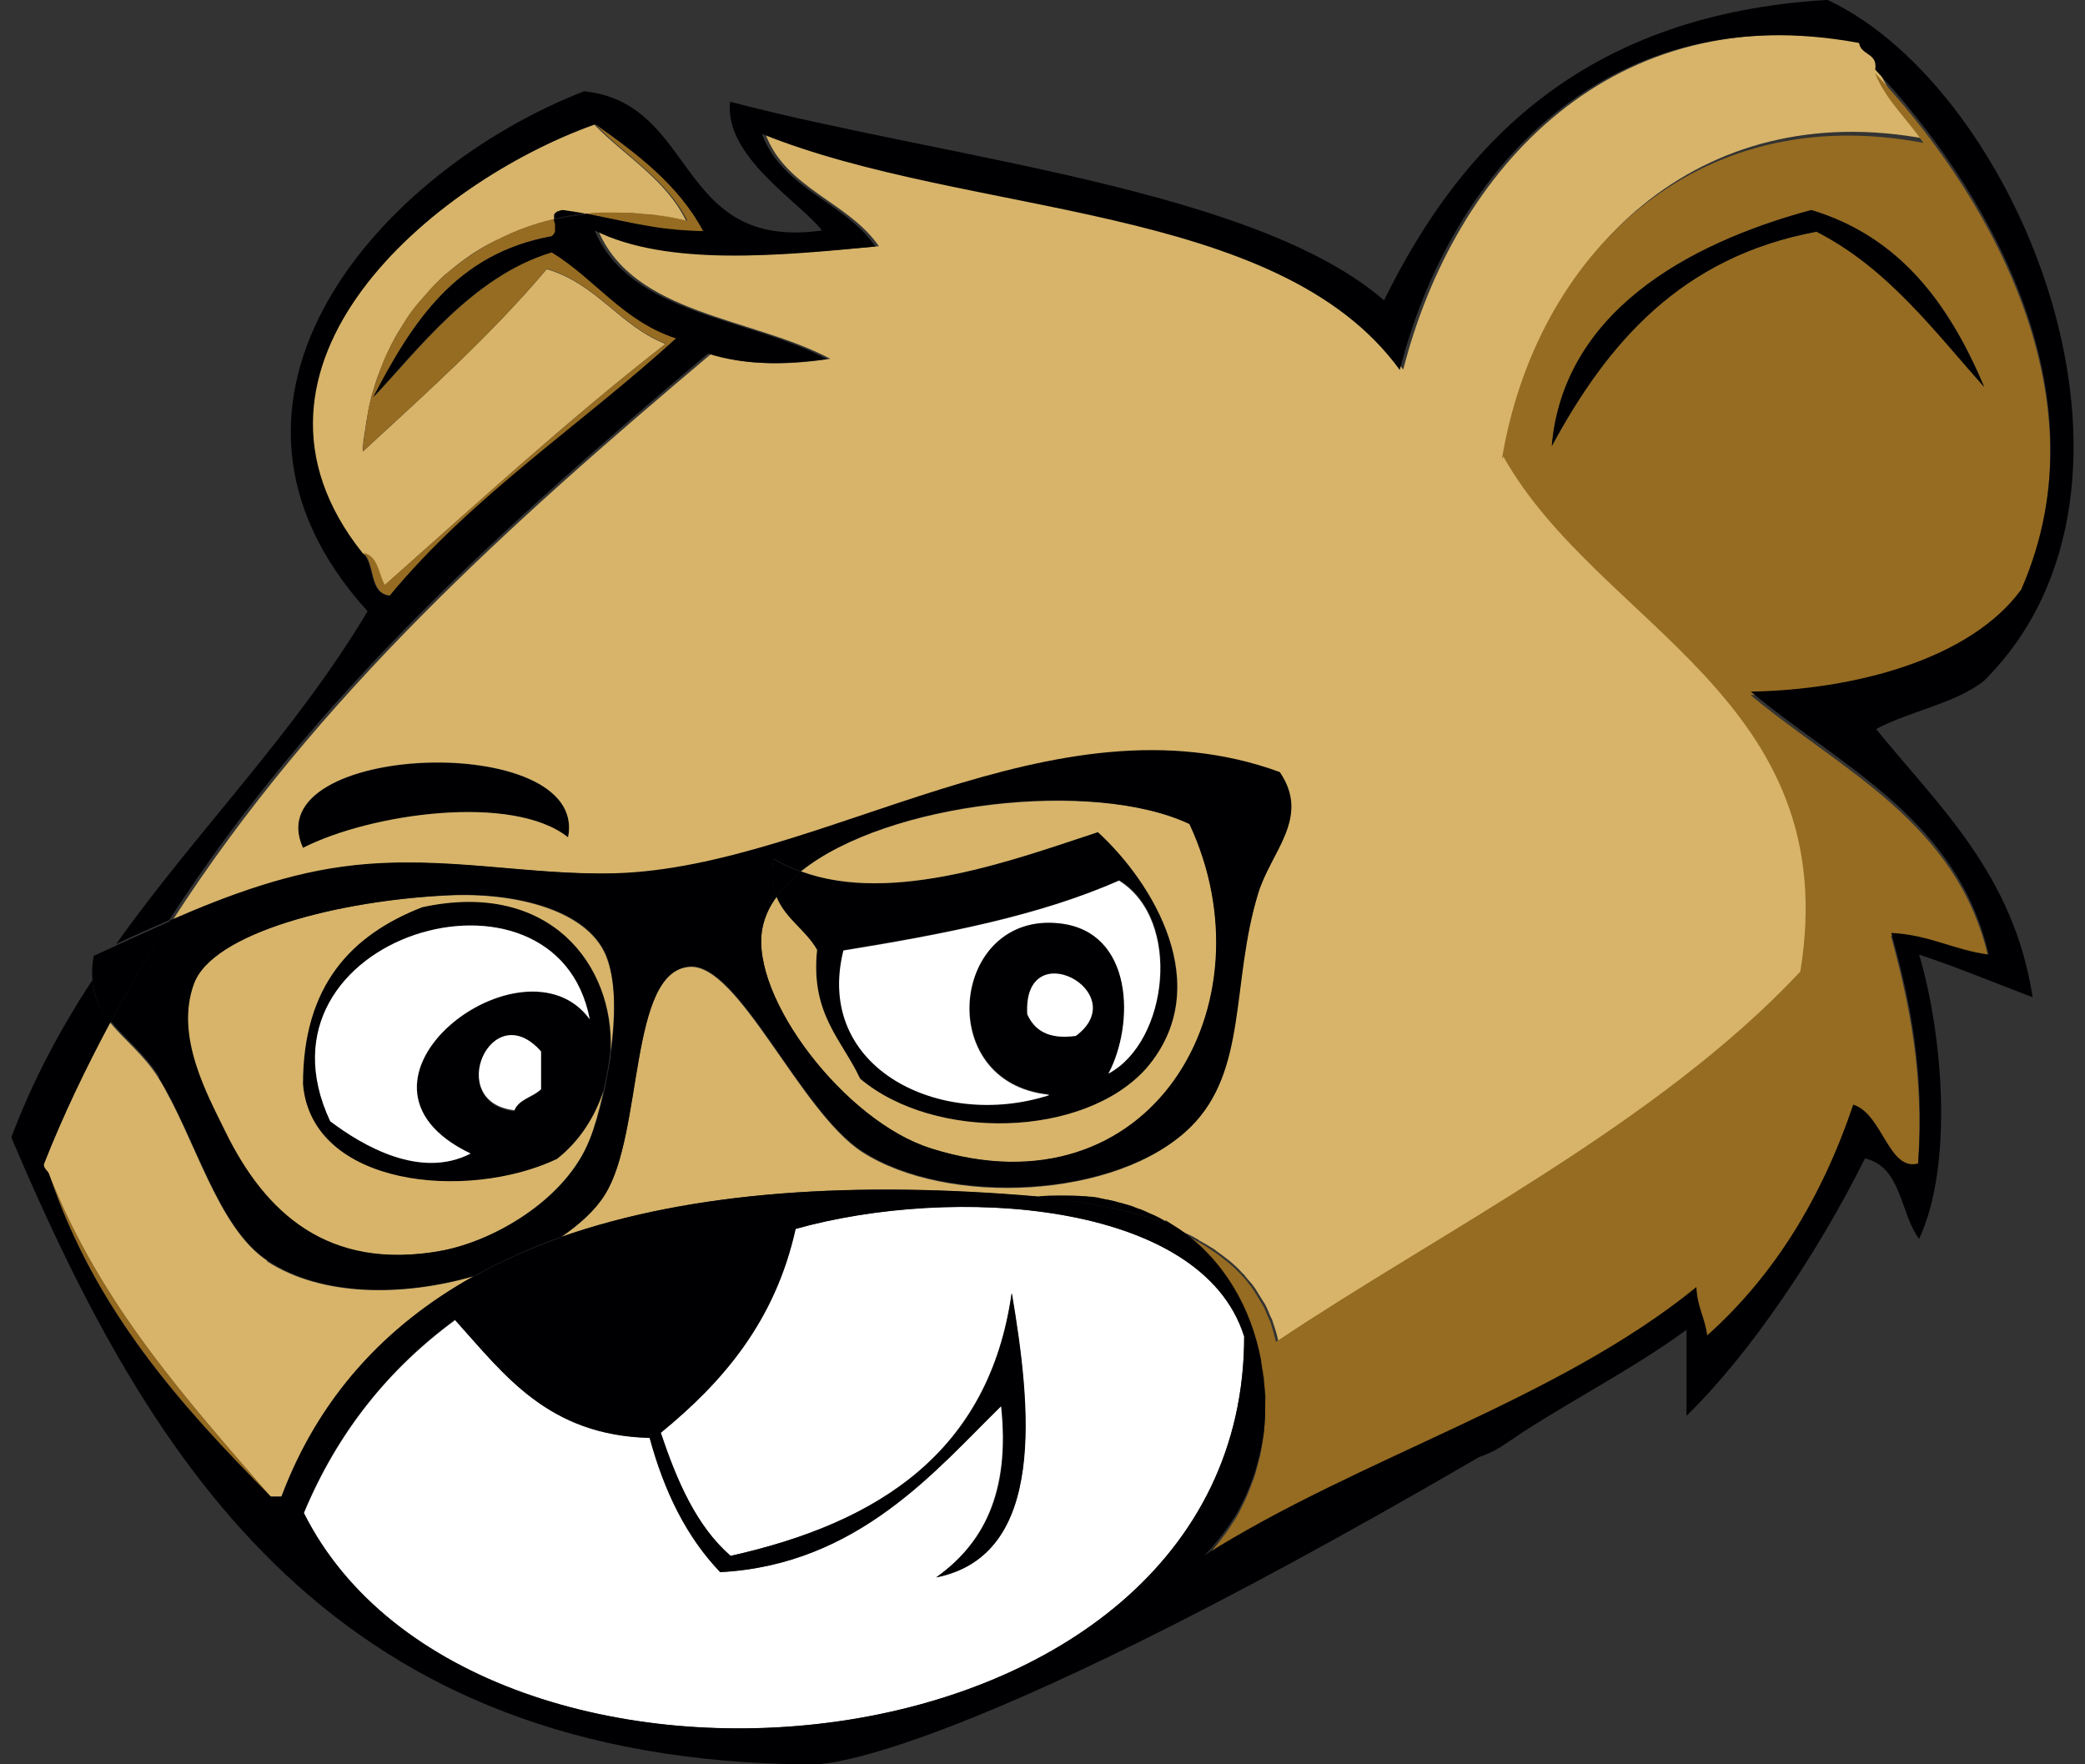 <svg width="26" height="22" viewBox="0 0 26 22" fill="none" xmlns="http://www.w3.org/2000/svg">
<rect x="0" y="0" width="26" height="22" fill="#333333" stroke="none"/>
<g clip-path="url(#clip0_2517_14106)">
<path d="M7.083 10.442C7.353 9.107 3.18 9.258 3.777 10.573C4.622 10.141 6.393 9.89 7.083 10.442Z" fill="#000003"/>
<path d="M10.725 13.45C11.651 14.233 13.518 14.191 14.297 13.319C15.168 12.301 14.37 11.001 13.691 10.376C12.692 10.704 11.138 11.29 9.988 10.866C9.865 10.966 9.765 11.07 9.684 11.182C9.792 11.464 10.05 11.595 10.189 11.842C10.108 12.64 10.497 12.96 10.725 13.446V13.45ZM13.417 12.918C13.078 12.964 12.9 12.848 12.812 12.648C12.754 11.622 14.146 12.374 13.417 12.918ZM10.524 11.845C11.759 11.645 12.966 11.417 13.961 10.974C14.748 11.464 14.574 12.987 13.826 13.381C14.15 12.764 14.139 11.61 13.221 11.506C11.863 11.352 11.628 13.496 13.086 13.643C11.743 14.075 10.158 13.315 10.524 11.838H10.521L10.524 11.845Z" fill="#000003"/>
<path d="M5.262 11.313C4.375 11.656 3.777 12.296 3.777 13.519C3.885 14.796 5.825 14.989 6.944 14.453C7.226 14.225 7.418 13.928 7.523 13.608C7.561 13.45 7.592 13.276 7.611 13.095C7.658 12.034 6.855 10.958 5.258 11.309L5.262 11.313ZM6.747 13.588C6.647 13.689 6.466 13.708 6.412 13.858C5.544 13.758 6.122 12.416 6.747 13.126V13.596V13.588ZM5.872 14.383C5.243 14.707 4.526 14.287 4.121 13.982C3.033 11.664 6.94 10.522 7.357 12.713C6.535 11.587 4.009 13.488 5.872 14.387V14.383Z" fill="#000003"/>
<path d="M3.334 15.722C2.705 15.305 2.435 14.187 1.976 13.442C1.798 13.157 1.555 12.972 1.374 12.752C1.069 13.315 0.788 13.901 0.545 14.522C0.545 14.584 0.599 14.603 0.614 14.653C1.255 16.27 2.327 17.454 3.376 18.665H3.507C3.974 17.423 4.807 16.528 5.906 15.915C5.027 16.169 4.012 16.173 3.326 15.726" fill="#D7B46A"/>
<path d="M11.612 14.321C14.359 15.189 15.886 12.528 14.837 10.275C13.633 9.712 11.065 10.001 9.989 10.865C11.138 11.29 12.692 10.703 13.691 10.376C14.374 11 15.172 12.296 14.297 13.319C13.522 14.194 11.651 14.233 10.725 13.45C10.498 12.964 10.104 12.644 10.189 11.845C10.05 11.598 9.796 11.459 9.684 11.186C9.595 11.305 9.533 11.44 9.506 11.583C9.348 12.431 10.54 13.986 11.608 14.318" fill="#D7B46A"/>
<path d="M5.491 15.598C6.147 15.482 7.061 14.957 7.354 14.205C7.408 14.074 7.47 13.858 7.524 13.608C7.416 13.932 7.227 14.232 6.945 14.452C5.823 14.981 3.886 14.796 3.778 13.519C3.778 12.292 4.376 11.66 5.263 11.313C6.86 10.965 7.662 12.042 7.616 13.098C7.67 12.697 7.682 12.285 7.578 11.98C7.381 11.355 6.432 11.124 5.587 11.166C4.226 11.228 2.64 11.629 2.409 12.277C2.174 12.933 2.579 13.654 2.802 14.113C3.296 15.131 4.079 15.848 5.483 15.602" fill="#D7B46A"/>
<path d="M7.662 10.9C10.243 10.827 13.124 8.601 15.951 9.639C16.341 10.213 15.839 10.626 15.681 11.155C15.342 12.269 15.554 13.357 14.84 14.059C13.93 14.958 11.805 15.046 10.748 14.364C9.973 13.858 9.209 12.015 8.599 12.057C7.832 12.111 8.025 14.136 7.539 14.904C7.423 15.089 7.23 15.266 6.995 15.428C8.634 14.846 10.69 14.726 12.946 14.923C13.035 14.911 13.124 14.911 13.209 14.911H13.274C13.34 14.911 13.398 14.911 13.459 14.915C13.483 14.915 13.502 14.919 13.525 14.919C13.583 14.923 13.641 14.931 13.702 14.938C13.718 14.938 13.733 14.942 13.756 14.95C13.814 14.961 13.872 14.969 13.934 14.989C13.945 14.989 13.961 14.992 13.972 15C14.03 15.015 14.096 15.031 14.154 15.054C14.158 15.054 14.169 15.058 14.177 15.066C14.242 15.085 14.3 15.112 14.358 15.139C14.358 15.139 14.362 15.139 14.37 15.143C14.435 15.17 14.493 15.201 14.551 15.239C14.609 15.278 14.674 15.312 14.728 15.351C14.798 15.382 14.871 15.413 14.937 15.455C14.937 15.455 14.948 15.459 14.952 15.467C15.01 15.498 15.076 15.536 15.13 15.571C15.141 15.575 15.153 15.586 15.157 15.59C15.211 15.629 15.257 15.664 15.307 15.702C15.319 15.714 15.334 15.721 15.346 15.733C15.388 15.771 15.43 15.806 15.469 15.849C15.484 15.864 15.496 15.88 15.511 15.891C15.542 15.934 15.581 15.976 15.612 16.011C15.627 16.03 15.639 16.049 15.654 16.069C15.681 16.111 15.708 16.157 15.735 16.2C15.747 16.219 15.762 16.242 15.774 16.261C15.801 16.308 15.82 16.362 15.843 16.416C15.855 16.435 15.866 16.458 15.87 16.477C15.897 16.558 15.924 16.636 15.94 16.72C18.003 15.343 20.703 14.001 22.477 12.103C23.033 8.701 19.959 7.799 18.774 5.681C19.195 3.147 21.174 1.192 24.032 1.735C23.831 1.446 23.565 1.219 23.426 0.864C23.457 0.652 23.245 0.69 23.226 0.532C20.113 -0.05 18.142 2.09 17.498 4.609C15.97 2.511 12.133 2.707 9.544 1.666C9.795 2.353 10.578 2.515 10.96 3.07C9.784 3.174 8.372 3.317 7.458 2.869C7.901 3.926 9.375 3.953 10.354 4.474C9.818 4.555 9.332 4.559 8.869 4.412C6.374 6.514 3.948 8.686 2.15 11.479C2.868 11.162 3.639 10.877 4.449 10.792C5.587 10.672 6.621 10.923 7.697 10.892M7.084 10.441C6.397 9.893 4.631 10.14 3.778 10.572C3.18 9.253 7.354 9.103 7.084 10.441Z" fill="#D7B46A"/>
<path d="M3.381 18.669C2.332 17.454 1.256 16.27 0.619 14.657C1.19 16.343 2.258 17.531 3.381 18.669Z" fill="#946920"/>
<path d="M18.747 5.693C19.935 7.807 23.006 8.709 22.45 12.115C20.676 14.009 17.98 15.347 15.912 16.732C15.889 16.647 15.87 16.57 15.843 16.489C15.839 16.47 15.82 16.447 15.816 16.427C15.793 16.373 15.773 16.323 15.746 16.273C15.735 16.254 15.719 16.231 15.708 16.211C15.681 16.165 15.654 16.123 15.627 16.08C15.615 16.065 15.6 16.042 15.584 16.022C15.554 15.98 15.519 15.937 15.484 15.903C15.473 15.887 15.457 15.876 15.442 15.86C15.403 15.818 15.361 15.779 15.318 15.745C15.307 15.733 15.291 15.725 15.28 15.714C15.233 15.675 15.183 15.64 15.129 15.602C15.118 15.598 15.106 15.59 15.102 15.583C15.044 15.544 14.987 15.509 14.925 15.478C14.925 15.478 14.913 15.475 14.909 15.467C14.844 15.428 14.771 15.394 14.701 15.363C15.257 15.748 15.6 16.35 15.723 17.006V17.017C15.739 17.106 15.75 17.203 15.762 17.299V17.311C15.766 17.395 15.773 17.48 15.773 17.569V17.6C15.773 17.689 15.77 17.781 15.758 17.87V17.889C15.746 17.97 15.735 18.047 15.719 18.128C15.719 18.144 15.716 18.159 15.708 18.175C15.685 18.259 15.665 18.344 15.638 18.429C15.638 18.433 15.635 18.445 15.627 18.456C15.6 18.529 15.573 18.603 15.542 18.672C15.53 18.691 15.527 18.711 15.515 18.73C15.476 18.811 15.442 18.888 15.392 18.961C15.392 18.965 15.388 18.973 15.38 18.977C15.338 19.046 15.291 19.116 15.241 19.177C15.23 19.197 15.214 19.216 15.199 19.231C15.145 19.301 15.087 19.37 15.021 19.432C16.954 18.205 19.411 17.503 21.154 16.088C21.158 16.327 21.262 16.474 21.285 16.69C22.114 15.957 22.712 14.985 23.106 13.812C23.472 13.928 23.549 14.653 23.916 14.545C23.997 13.396 23.808 12.508 23.58 11.671C24.055 11.691 24.355 11.884 24.795 11.941C24.406 10.252 22.963 9.612 21.829 8.667C23.113 8.648 24.56 8.27 25.2 7.394C26.303 4.871 24.683 2.299 23.38 0.91C23.522 1.257 23.785 1.485 23.985 1.782C21.127 1.238 19.148 3.194 18.728 5.728M22.654 2.889C20.969 3.201 20.047 4.274 19.353 5.562C19.496 3.919 20.996 3.047 22.589 2.619C23.707 2.958 24.313 3.803 24.745 4.825C24.113 4.112 23.549 3.34 22.654 2.889Z" fill="#966C22"/>
<path d="M14.926 15.444C14.926 15.444 14.937 15.448 14.941 15.456C14.941 15.456 14.93 15.452 14.926 15.444Z" fill="#966C22"/>
<path d="M14.346 15.136C14.346 15.136 14.35 15.136 14.357 15.14C14.357 15.14 14.353 15.14 14.346 15.136Z" fill="#966C22"/>
<path d="M15.812 16.424C15.812 16.424 15.832 16.466 15.839 16.485C15.828 16.466 15.82 16.443 15.812 16.424Z" fill="#966C22"/>
<path d="M14.143 15.055C14.143 15.055 14.158 15.059 14.166 15.066C14.162 15.066 14.15 15.062 14.143 15.055Z" fill="#966C22"/>
<path d="M13.695 14.942C13.695 14.942 13.726 14.946 13.742 14.954C13.726 14.954 13.711 14.95 13.695 14.942Z" fill="#966C22"/>
<path d="M15.113 15.567C15.113 15.567 15.136 15.583 15.14 15.587C15.129 15.583 15.117 15.571 15.113 15.567Z" fill="#966C22"/>
<path d="M15.291 15.698C15.291 15.698 15.318 15.717 15.33 15.729C15.318 15.717 15.303 15.71 15.291 15.698Z" fill="#966C22"/>
<path d="M15.453 15.845C15.453 15.845 15.48 15.876 15.496 15.887C15.484 15.872 15.469 15.856 15.453 15.845Z" fill="#966C22"/>
<path d="M15.711 16.2C15.711 16.2 15.738 16.243 15.749 16.262C15.738 16.243 15.723 16.22 15.711 16.2Z" fill="#966C22"/>
<path d="M15.592 16.011C15.592 16.011 15.619 16.046 15.634 16.069C15.619 16.053 15.607 16.034 15.592 16.011Z" fill="#966C22"/>
<path d="M13.455 14.911C13.455 14.911 13.498 14.915 13.517 14.915C13.498 14.915 13.474 14.915 13.455 14.911Z" fill="#966C22"/>
<path d="M13.922 14.984C13.922 14.984 13.949 14.988 13.96 14.996C13.945 14.996 13.933 14.984 13.922 14.984Z" fill="#966C22"/>
<path d="M4.797 7.298C5.946 6.28 7.08 5.238 8.299 4.289C7.725 4.062 7.443 3.541 6.818 3.356C6.12 4.181 5.318 4.899 4.523 5.632C4.527 5.52 4.546 5.416 4.562 5.308C4.562 5.277 4.573 5.246 4.577 5.211C4.593 5.13 4.604 5.057 4.623 4.984C4.627 4.953 4.639 4.922 4.647 4.895C4.674 4.799 4.705 4.706 4.743 4.61C4.755 4.583 4.766 4.556 4.774 4.529C4.801 4.467 4.832 4.397 4.863 4.332C4.886 4.293 4.905 4.259 4.92 4.22C4.947 4.174 4.978 4.12 5.009 4.073C5.032 4.035 5.055 4 5.079 3.962C5.125 3.892 5.179 3.823 5.233 3.761C5.271 3.719 5.306 3.676 5.345 3.634C5.372 3.607 5.399 3.58 5.418 3.553C5.46 3.51 5.503 3.468 5.549 3.425C5.572 3.41 5.588 3.395 5.607 3.379C5.777 3.236 5.958 3.109 6.162 3.009C6.178 3.005 6.189 2.993 6.205 2.99C6.425 2.878 6.656 2.793 6.907 2.735V2.689C6.907 2.689 6.907 2.673 6.911 2.669L6.926 2.654C6.926 2.654 6.938 2.642 6.942 2.642C6.957 2.631 6.98 2.627 7.007 2.623C7.107 2.635 7.2 2.65 7.296 2.669C7.377 2.658 7.455 2.658 7.536 2.654H7.644C7.713 2.654 7.782 2.654 7.852 2.658C7.91 2.658 7.975 2.669 8.033 2.673L8.191 2.689C8.315 2.704 8.434 2.727 8.558 2.758C8.303 2.234 7.798 1.952 7.412 1.555C5.395 2.272 2.649 4.571 4.512 6.904C4.697 6.943 4.705 7.163 4.782 7.306" fill="#D7B46A"/>
<path d="M6.211 2.985C6.211 2.985 6.184 3 6.169 3.004C5.972 3.108 5.787 3.232 5.613 3.375C5.59 3.39 5.575 3.405 5.555 3.421C5.509 3.463 5.467 3.506 5.42 3.548C5.393 3.575 5.366 3.602 5.347 3.629C5.308 3.672 5.274 3.714 5.235 3.756C5.181 3.818 5.127 3.888 5.081 3.957C5.054 3.996 5.035 4.03 5.011 4.069C4.981 4.115 4.954 4.169 4.923 4.215C4.9 4.254 4.88 4.289 4.865 4.327C4.834 4.389 4.799 4.455 4.776 4.524C4.765 4.551 4.753 4.578 4.745 4.605C4.714 4.694 4.68 4.79 4.649 4.89C4.637 4.917 4.633 4.948 4.626 4.979C4.603 5.052 4.587 5.133 4.579 5.207C4.576 5.238 4.568 5.268 4.564 5.303C4.549 5.407 4.533 5.515 4.525 5.627C5.32 4.898 6.122 4.181 6.82 3.351C7.441 3.537 7.727 4.057 8.302 4.285C7.083 5.234 5.949 6.275 4.799 7.293C4.718 7.151 4.718 6.931 4.529 6.892C4.684 7.023 4.599 7.405 4.865 7.425C5.887 6.19 7.256 5.295 8.437 4.215C7.777 4.003 7.43 3.475 6.886 3.143C5.887 3.444 5.189 4.401 4.66 4.948C5.139 4.019 5.686 3.159 6.886 2.943C6.909 2.923 6.925 2.904 6.928 2.889V2.792C6.925 2.773 6.917 2.746 6.913 2.73C6.662 2.788 6.427 2.873 6.211 2.985Z" fill="#966C22"/>
<path d="M8.032 2.816C8.132 2.835 8.232 2.847 8.34 2.862C8.364 2.862 8.387 2.862 8.41 2.866C8.526 2.878 8.645 2.885 8.772 2.885C8.464 2.303 7.947 1.917 7.426 1.551C7.808 1.952 8.313 2.233 8.572 2.754C8.448 2.723 8.329 2.708 8.205 2.685C8.151 2.673 8.097 2.673 8.047 2.669C7.989 2.665 7.924 2.658 7.866 2.654C7.797 2.654 7.727 2.65 7.658 2.65H7.55C7.469 2.65 7.392 2.654 7.311 2.665C7.453 2.692 7.6 2.723 7.743 2.754C7.808 2.77 7.87 2.781 7.935 2.793C7.966 2.797 8.005 2.808 8.043 2.812" fill="#966C22"/>
<path d="M8.568 2.75C8.444 2.719 8.325 2.704 8.201 2.681C8.325 2.696 8.444 2.719 8.568 2.75Z" fill="#966C22"/>
<path d="M8.037 2.665C7.979 2.661 7.913 2.653 7.855 2.649C7.913 2.649 7.979 2.661 8.037 2.665Z" fill="#966C22"/>
<path d="M5.013 4.077C4.982 4.123 4.955 4.177 4.924 4.224C4.951 4.17 4.982 4.123 5.013 4.077Z" fill="#966C22"/>
<path d="M6.918 2.665C6.918 2.665 6.93 2.653 6.933 2.649C6.93 2.649 6.918 2.661 6.918 2.665Z" fill="#966C22"/>
<path d="M5.618 3.379C5.618 3.379 5.58 3.41 5.561 3.425C5.58 3.41 5.599 3.394 5.618 3.379Z" fill="#966C22"/>
<path d="M4.626 4.983C4.603 5.057 4.588 5.138 4.58 5.211C4.596 5.138 4.611 5.057 4.626 4.983Z" fill="#966C22"/>
<path d="M5.352 3.634C5.379 3.607 5.406 3.58 5.425 3.557C5.398 3.584 5.371 3.611 5.352 3.634Z" fill="#966C22"/>
<path d="M4.556 5.308C4.541 5.412 4.529 5.52 4.518 5.632C4.521 5.52 4.541 5.416 4.556 5.308Z" fill="#966C22"/>
<path d="M4.743 4.609C4.704 4.698 4.673 4.795 4.646 4.895C4.673 4.798 4.704 4.706 4.743 4.609Z" fill="#966C22"/>
<path d="M4.866 4.335C4.835 4.397 4.8 4.462 4.777 4.532C4.804 4.47 4.835 4.401 4.866 4.335Z" fill="#966C22"/>
<path d="M6.212 2.985C6.212 2.985 6.185 3.001 6.17 3.005C6.185 3.001 6.197 2.989 6.212 2.985Z" fill="#966C22"/>
<path d="M6.953 2.638C6.953 2.638 6.992 2.623 7.015 2.619C6.988 2.619 6.969 2.631 6.953 2.638Z" fill="#966C22"/>
<path d="M22.586 2.619C21 3.047 19.492 3.919 19.35 5.562C20.048 4.27 20.97 3.202 22.651 2.889C23.538 3.344 24.109 4.116 24.742 4.825C24.31 3.807 23.704 2.955 22.586 2.619Z" fill="#000003"/>
<path d="M14.716 15.343C14.662 15.305 14.601 15.27 14.539 15.231C14.597 15.262 14.655 15.305 14.716 15.343Z" fill="#000003"/>
<path d="M13.273 14.908C13.339 14.908 13.397 14.908 13.459 14.912C13.401 14.912 13.335 14.908 13.273 14.908Z" fill="#000003"/>
<path d="M14.162 15.059C14.228 15.078 14.286 15.105 14.343 15.132C14.286 15.105 14.22 15.078 14.162 15.059Z" fill="#000003"/>
<path d="M13.961 14.996C14.019 15.011 14.084 15.027 14.142 15.05C14.084 15.031 14.027 15.011 13.961 14.996Z" fill="#000003"/>
<path d="M14.354 15.139C14.419 15.166 14.477 15.197 14.535 15.235C14.477 15.204 14.411 15.173 14.354 15.139Z" fill="#000003"/>
<path d="M15.037 19.401C15.095 19.339 15.153 19.27 15.214 19.2C15.161 19.27 15.103 19.339 15.037 19.401Z" fill="#000003"/>
<path d="M15.715 18.101C15.73 18.02 15.746 17.943 15.753 17.862C15.742 17.943 15.73 18.02 15.715 18.101Z" fill="#000003"/>
<path d="M13.408 14.985C13.254 14.958 13.104 14.938 12.949 14.923C13.104 14.942 13.258 14.965 13.408 14.985Z" fill="#000003"/>
<path d="M15.769 17.272C15.765 17.175 15.746 17.087 15.73 16.99C15.746 17.079 15.758 17.175 15.769 17.272Z" fill="#000003"/>
<path d="M14.717 15.344C15.272 15.729 15.616 16.331 15.739 16.987C15.616 16.331 15.276 15.729 14.721 15.344" fill="#000003"/>
<path d="M14.32 15.193C14.459 15.236 14.59 15.29 14.714 15.34C14.59 15.282 14.459 15.236 14.32 15.193Z" fill="#000003"/>
<path d="M14.311 15.193C14.172 15.15 14.033 15.116 13.891 15.081C14.033 15.112 14.18 15.15 14.311 15.193Z" fill="#000003"/>
<path d="M15.77 17.284C15.773 17.369 15.781 17.458 15.781 17.543C15.781 17.458 15.781 17.369 15.77 17.284Z" fill="#000003"/>
<path d="M13.875 15.077C13.732 15.046 13.582 15.019 13.432 14.992C13.586 15.019 13.729 15.046 13.875 15.077Z" fill="#000003"/>
<path d="M14.54 15.236C14.482 15.205 14.417 15.174 14.359 15.14C14.359 15.14 14.355 15.14 14.347 15.136C14.29 15.109 14.232 15.082 14.166 15.062C14.162 15.062 14.151 15.059 14.143 15.051C14.085 15.032 14.027 15.012 13.962 14.997C13.95 14.997 13.935 14.993 13.923 14.985C13.865 14.97 13.807 14.958 13.746 14.947C13.73 14.947 13.715 14.943 13.699 14.935C13.642 14.924 13.584 14.92 13.522 14.916C13.499 14.916 13.479 14.916 13.456 14.912C13.399 14.912 13.333 14.908 13.271 14.908H13.206C13.121 14.908 13.036 14.908 12.943 14.92C13.098 14.939 13.252 14.962 13.402 14.982H13.429C13.58 15.008 13.726 15.036 13.873 15.066H13.888C14.031 15.097 14.178 15.136 14.309 15.178H14.313C14.451 15.221 14.583 15.275 14.706 15.325C14.648 15.286 14.59 15.252 14.529 15.213" fill="#000003"/>
<path d="M7.303 2.665C7.207 2.65 7.11 2.635 7.014 2.619C7.114 2.631 7.207 2.646 7.303 2.665Z" fill="#000003"/>
<path d="M6.938 2.65C6.938 2.65 6.949 2.639 6.953 2.639C6.949 2.639 6.941 2.643 6.938 2.65Z" fill="#000003"/>
<path d="M6.914 2.688C6.914 2.688 6.914 2.673 6.918 2.665C6.918 2.669 6.918 2.68 6.914 2.688Z" fill="#000003"/>
<path d="M6.914 2.731C7.041 2.7 7.169 2.677 7.307 2.669C7.176 2.684 7.041 2.708 6.914 2.731Z" fill="#000003"/>
<path d="M7.299 2.665C7.449 2.692 7.588 2.723 7.731 2.754C7.588 2.723 7.442 2.692 7.299 2.665Z" fill="#000003"/>
<path d="M8.032 2.816C8.001 2.812 7.962 2.805 7.924 2.797C7.955 2.801 7.993 2.812 8.032 2.816Z" fill="#000003"/>
<path d="M8.411 2.866C8.411 2.866 8.365 2.866 8.342 2.862C8.361 2.862 8.388 2.862 8.411 2.866Z" fill="#000003"/>
<path d="M6.929 2.796C6.929 2.796 6.918 2.754 6.914 2.734C6.914 2.754 6.926 2.777 6.929 2.796Z" fill="#000003"/>
<path d="M6.953 2.638C6.953 2.638 6.941 2.642 6.937 2.65C6.933 2.65 6.922 2.662 6.922 2.665C6.922 2.669 6.922 2.681 6.918 2.685V2.727C7.045 2.696 7.173 2.673 7.311 2.665C7.215 2.65 7.119 2.635 7.022 2.619C6.995 2.619 6.976 2.631 6.957 2.638" fill="#000003"/>
<path d="M13.081 13.651C11.623 13.504 11.859 11.359 13.216 11.514C14.138 11.618 14.15 12.771 13.822 13.388C14.566 12.991 14.744 11.471 13.953 10.981C12.958 11.421 11.751 11.653 10.517 11.853C10.15 13.327 11.735 14.09 13.078 13.658" fill="white"/>
<path d="M4.118 13.982C4.523 14.287 5.241 14.708 5.869 14.384C4.003 13.493 6.533 11.583 7.354 12.71C6.938 10.523 3.031 11.664 4.118 13.982Z" fill="white"/>
<path d="M15.511 16.659C14.975 14.965 11.87 14.772 9.918 15.324C9.663 16.47 9.008 17.229 8.236 17.866C8.437 18.464 8.684 19.027 9.108 19.401C10.959 18.988 12.333 18.101 12.614 16.126C12.849 17.519 13.062 19.393 11.673 19.671C12.248 19.258 12.599 18.629 12.483 17.534C11.681 18.321 10.705 19.513 8.981 19.605C8.564 19.173 8.283 18.602 8.101 17.931C6.836 17.9 6.292 17.145 5.675 16.462C4.85 17.067 4.213 17.854 3.789 18.869C5.922 23.119 15.518 22.278 15.515 16.662" fill="white"/>
<path d="M12.81 12.647C12.899 12.848 13.076 12.964 13.416 12.917C14.145 12.373 12.752 11.625 12.81 12.647Z" fill="white"/>
<path d="M6.412 13.851C6.466 13.704 6.647 13.681 6.747 13.581V13.11C6.126 12.408 5.54 13.743 6.412 13.843" fill="white"/>
<path d="M1.17 11.918C1.147 12.034 1.143 12.134 1.155 12.231C1.251 12.084 1.351 11.934 1.459 11.787C1.363 11.829 1.267 11.876 1.17 11.918Z" fill="#000003"/>
<path d="M9.983 10.869C9.867 10.827 9.748 10.773 9.644 10.711C9.613 10.912 9.632 11.066 9.682 11.185C9.763 11.073 9.864 10.969 9.987 10.869H9.983Z" fill="#000003"/>
<path d="M7.624 13.102C7.601 13.276 7.566 13.45 7.535 13.616C7.589 13.454 7.62 13.276 7.624 13.102Z" fill="#000003"/>
<path d="M1.981 13.438C2.44 14.182 2.71 15.301 3.338 15.718C4.025 16.173 5.043 16.161 5.919 15.907C6.254 15.722 6.617 15.559 6.999 15.421C7.234 15.262 7.423 15.089 7.543 14.896C8.029 14.129 7.836 12.104 8.603 12.05C9.217 12.007 9.976 13.855 10.756 14.356C11.816 15.039 13.934 14.946 14.848 14.051C15.562 13.345 15.349 12.258 15.689 11.143C15.847 10.615 16.348 10.198 15.959 9.627C13.132 8.594 10.258 10.815 7.67 10.889C6.594 10.919 5.564 10.665 4.422 10.788C3.612 10.873 2.841 11.162 2.123 11.475C1.861 11.88 1.618 12.304 1.383 12.736C1.564 12.96 1.807 13.141 1.985 13.427M9.506 11.579C9.533 11.44 9.591 11.305 9.683 11.182C9.637 11.062 9.614 10.912 9.645 10.707C9.753 10.769 9.868 10.823 9.984 10.865C11.064 9.994 13.629 9.704 14.832 10.275C15.882 12.524 14.354 15.181 11.612 14.321C10.543 13.99 9.352 12.435 9.506 11.579ZM2.417 12.273C2.644 11.629 4.233 11.228 5.595 11.162C6.447 11.12 7.388 11.351 7.585 11.976C7.681 12.281 7.674 12.701 7.624 13.095C7.612 13.268 7.585 13.438 7.535 13.608C7.477 13.855 7.411 14.071 7.357 14.206C7.064 14.962 6.15 15.482 5.494 15.598C4.09 15.845 3.308 15.127 2.81 14.109C2.586 13.65 2.181 12.925 2.417 12.273Z" fill="#000003"/>
<path d="M6.994 15.429C6.612 15.568 6.25 15.726 5.914 15.915C6.319 15.799 6.689 15.629 6.994 15.429Z" fill="#000003"/>
<path d="M2.115 11.49C1.887 11.591 1.667 11.691 1.455 11.787C1.347 11.93 1.255 12.076 1.15 12.231C1.174 12.447 1.258 12.605 1.374 12.755C1.609 12.323 1.852 11.899 2.115 11.494V11.49Z" fill="#000003"/>
<path d="M10.104 22.001C10.184 21.985 10.651 21.897 11.153 21.654C11.16 21.654 11.168 21.65 11.172 21.646C11.82 21.287 12.611 21.075 13.274 20.736C14.848 19.891 16.344 18.965 18.061 18.259C18.061 18.259 18.5 18.186 18.689 18.055C18.693 18.055 18.697 18.055 18.701 18.051C19.449 17.531 20.298 17.118 21.031 16.582V17.654C21.814 16.894 22.67 15.625 23.256 14.445C23.715 14.549 23.692 15.128 23.931 15.448C24.367 14.522 24.221 12.867 23.931 11.903C24.417 12.065 24.88 12.258 25.347 12.435C25.111 10.904 24.186 10.063 23.395 9.091C23.819 8.864 24.379 8.775 24.741 8.489C27.202 6.04 25.162 1.103 22.79 0H22.766C19.854 0.181 18.273 1.678 17.259 3.745C15.65 2.353 11.847 1.986 9.105 1.269C9.024 1.952 9.988 2.53 10.25 2.874C8.414 3.132 8.707 1.288 7.284 1.138C4.777 2.11 2.173 4.968 4.584 7.622C3.678 9.141 2.459 10.352 1.448 11.772C1.66 11.672 1.884 11.571 2.108 11.475C3.905 8.682 6.335 6.511 8.827 4.409C9.286 4.555 9.768 4.551 10.312 4.478C9.332 3.954 7.859 3.93 7.415 2.874C8.329 3.329 9.741 3.186 10.917 3.074C10.536 2.519 9.753 2.357 9.502 1.67C12.09 2.712 15.932 2.515 17.455 4.613C18.099 2.091 20.07 -0.046 23.183 0.536C23.206 0.694 23.418 0.656 23.384 0.868C24.687 2.256 26.307 4.833 25.204 7.352C24.564 8.227 23.117 8.601 21.833 8.624C22.967 9.569 24.41 10.214 24.799 11.903C24.363 11.845 24.058 11.656 23.584 11.633C23.819 12.466 24.005 13.361 23.92 14.507C23.553 14.611 23.476 13.889 23.11 13.774C22.716 14.942 22.118 15.911 21.289 16.651C21.262 16.435 21.162 16.289 21.154 16.049C19.415 17.465 16.954 18.171 15.021 19.393C15.087 19.332 15.137 19.262 15.199 19.193C15.214 19.177 15.226 19.154 15.241 19.139C15.287 19.077 15.338 19.008 15.38 18.938C15.38 18.934 15.384 18.927 15.392 18.923C15.438 18.85 15.476 18.769 15.515 18.692C15.527 18.676 15.53 18.653 15.542 18.634C15.573 18.564 15.6 18.491 15.627 18.418C15.627 18.406 15.631 18.402 15.639 18.391C15.665 18.306 15.685 18.229 15.708 18.136C15.708 18.121 15.712 18.105 15.72 18.09C15.735 18.009 15.75 17.932 15.762 17.851V17.831C15.774 17.743 15.777 17.65 15.777 17.561V17.531C15.777 17.446 15.777 17.357 15.766 17.272V17.261C15.754 17.164 15.743 17.075 15.727 16.979V16.967C15.604 16.312 15.264 15.71 14.705 15.324C14.582 15.266 14.45 15.22 14.312 15.178H14.308C14.169 15.135 14.03 15.097 13.887 15.066H13.872C13.729 15.035 13.579 15.008 13.428 14.981H13.401C13.247 14.954 13.097 14.935 12.942 14.919C10.686 14.723 8.63 14.85 6.991 15.425C6.694 15.625 6.316 15.795 5.911 15.911C4.808 16.524 3.975 17.423 3.512 18.661H3.377C2.254 17.527 1.182 16.339 0.615 14.649C0.603 14.595 0.546 14.58 0.546 14.518C0.789 13.901 1.074 13.315 1.375 12.748C1.259 12.601 1.167 12.443 1.151 12.223C0.758 12.821 0.411 13.465 0.141 14.183C1.903 18.333 4.187 21.966 10.1 22.001H10.104ZM8.41 2.858C8.387 2.858 8.364 2.858 8.341 2.854C8.233 2.843 8.133 2.827 8.032 2.808C8.001 2.804 7.963 2.796 7.924 2.789C7.859 2.777 7.797 2.762 7.731 2.75C7.589 2.723 7.442 2.692 7.299 2.661V2.673C7.168 2.688 7.033 2.712 6.906 2.735C6.906 2.754 6.918 2.777 6.921 2.796V2.893C6.91 2.912 6.898 2.931 6.879 2.947C5.683 3.163 5.139 4.023 4.653 4.953C5.174 4.405 5.876 3.448 6.879 3.147C7.423 3.479 7.766 4.004 8.43 4.22C7.249 5.296 5.88 6.191 4.858 7.429C4.592 7.402 4.677 7.028 4.522 6.897C2.659 4.563 5.402 2.264 7.423 1.547C7.944 1.917 8.46 2.303 8.769 2.881C8.642 2.881 8.526 2.87 8.406 2.862L8.41 2.858ZM5.676 16.458C6.289 17.141 6.829 17.893 8.102 17.928C8.283 18.599 8.561 19.162 8.981 19.602C10.705 19.513 11.681 18.314 12.487 17.531C12.611 18.63 12.252 19.259 11.677 19.667C13.066 19.393 12.854 17.519 12.618 16.123C12.341 18.098 10.967 18.988 9.112 19.401C8.68 19.027 8.441 18.46 8.241 17.866C9.016 17.234 9.668 16.474 9.922 15.324C11.874 14.777 14.979 14.966 15.515 16.659C15.519 22.279 5.922 23.116 3.789 18.865H3.786C4.206 17.851 4.85 17.06 5.676 16.451V16.458Z" fill="#000003"/>
<path d="M10.104 22.001C10.104 22.001 11.569 22.174 18.454 18.163C18.454 18.163 18.531 18.155 18.851 17.951C19.172 17.746 18.817 17.758 18.817 17.758C18.817 17.758 15.357 19.393 15.33 19.401C15.303 19.409 14.431 19.926 14.312 19.976C14.192 20.026 13.486 20.454 13.486 20.454C13.486 20.454 13.089 20.701 13.062 20.712C13.035 20.724 11.855 21.268 11.855 21.268C11.855 21.268 10.995 21.415 10.906 21.465C10.817 21.515 10.104 22.001 10.104 22.001Z" fill="#000003"/>
</g>
<defs>
<clipPath id="clip0_2517_14106">
<rect width="25.712" height="22.001" fill="white" transform="translate(0.145)"/>
</clipPath>
</defs>
</svg>
